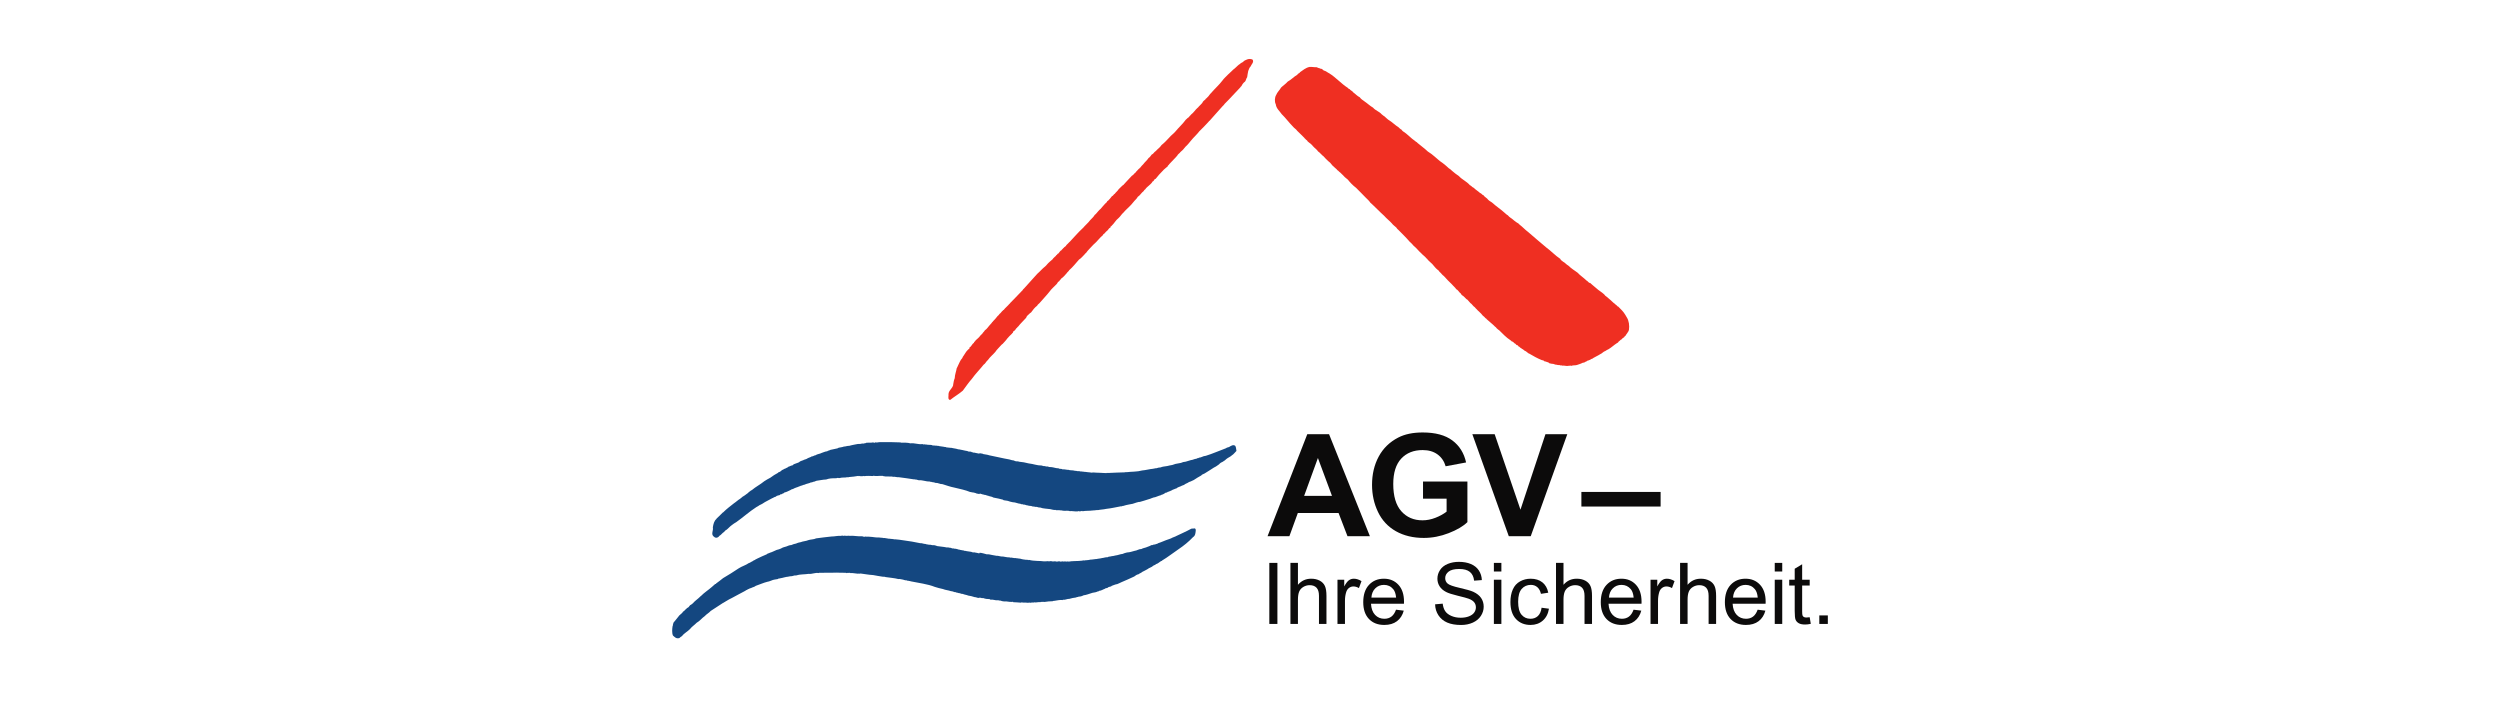 <svg width="212" height="60" viewBox="0 0 212 60" fill="none" xmlns="http://www.w3.org/2000/svg">
<path d="M76.376 37.516L76.388 37.538C76.682 37.538 76.963 37.527 77.2 37.595C77.55 37.55 77.831 37.697 78.203 37.662C78.259 37.651 78.27 37.662 78.327 37.697L78.373 37.674C78.44 37.707 78.586 37.685 78.677 37.718C78.823 37.73 78.993 37.707 79.093 37.775L79.342 37.785C79.342 37.798 79.353 37.798 79.353 37.809L79.42 37.785C79.477 37.831 79.578 37.785 79.645 37.831C79.769 37.865 79.928 37.854 80.04 37.887C80.04 37.899 80.052 37.899 80.052 37.91L80.085 37.887C80.108 37.922 80.176 37.899 80.221 37.91C80.209 37.922 80.221 37.933 80.232 37.933C80.254 37.933 80.367 37.944 80.424 37.956C80.48 37.978 80.581 37.956 80.615 37.978C80.604 37.978 80.648 37.989 80.648 37.966C80.705 38.001 80.818 37.989 80.852 38.012C80.998 38.034 81.168 38.067 81.258 38.102C81.393 38.102 81.505 38.158 81.641 38.169C81.765 38.214 81.9 38.214 82.035 38.249C82.023 38.26 82.035 38.27 82.047 38.27C82.08 38.226 82.091 38.282 82.126 38.294C82.227 38.294 82.35 38.282 82.418 38.349C82.486 38.338 82.508 38.383 82.553 38.395C82.553 38.383 82.565 38.383 82.565 38.372C82.734 38.395 82.881 38.452 83.061 38.474C83.072 38.462 83.061 38.429 83.072 38.417C83.185 38.485 83.275 38.429 83.388 38.507C83.557 38.541 83.737 38.553 83.884 38.609C84.469 38.721 84.988 38.857 85.586 38.959C85.654 38.992 85.755 38.992 85.822 39.026C86.003 39.015 86.071 39.15 86.262 39.117C86.286 39.15 86.374 39.105 86.397 39.15C86.691 39.173 86.972 39.229 87.232 39.297C87.659 39.341 87.908 39.477 88.348 39.477C88.37 39.522 88.449 39.477 88.472 39.522C88.618 39.5 88.708 39.59 88.855 39.556C88.855 39.601 88.911 39.568 88.945 39.579C88.934 39.59 88.945 39.59 88.957 39.601C88.991 39.59 89.136 39.624 89.169 39.612C89.373 39.635 89.532 39.713 89.769 39.713C89.836 39.793 90.028 39.725 90.107 39.804C90.252 39.771 90.49 39.86 90.591 39.837C90.704 39.894 90.94 39.871 91.087 39.905C91.087 39.916 91.098 39.916 91.098 39.928L91.166 39.905C91.155 39.916 91.166 39.916 91.177 39.928C91.257 39.905 91.369 39.984 91.504 39.95C91.584 39.984 91.662 39.984 91.763 39.984C91.763 39.996 91.763 39.996 91.775 40.008L91.809 39.984C91.888 40.008 91.956 40.018 92.056 40.018C92.203 40.029 92.327 40.064 92.496 40.064C92.485 40.074 92.496 40.086 92.506 40.086C92.53 40.041 92.598 40.12 92.643 40.064L92.71 40.074V40.064C93.015 40.097 93.454 40.086 93.815 40.12L93.859 40.097C93.859 40.108 93.871 40.108 93.871 40.12C93.905 40.053 93.938 40.153 93.984 40.097V40.108C94.525 40.086 94.863 40.064 95.415 40.053C95.438 40.018 95.494 40.041 95.539 40.041C95.989 39.984 96.418 40.018 96.858 39.894C97.174 39.871 97.488 39.771 97.816 39.748C97.827 39.713 97.917 39.758 97.93 39.713C98.121 39.736 98.199 39.624 98.391 39.646C98.413 39.612 98.493 39.635 98.504 39.601C98.706 39.544 98.954 39.544 99.158 39.477C99.339 39.455 99.519 39.409 99.676 39.341C99.834 39.319 99.992 39.285 100.149 39.252C100.262 39.195 100.397 39.161 100.544 39.15C100.691 39.094 100.849 39.071 100.995 39.015C101.176 39.004 101.288 38.902 101.468 38.902C101.503 38.823 101.638 38.88 101.67 38.812C101.897 38.801 102.01 38.665 102.247 38.654C102.833 38.474 103.374 38.226 103.96 38.012C104.026 37.956 104.129 37.933 104.22 37.91C104.354 37.831 104.58 37.662 104.749 37.809C104.828 37.922 104.816 38.091 104.851 38.238C104.704 38.372 104.636 38.507 104.467 38.609C104.343 38.733 104.152 38.801 104.026 38.902C103.96 38.936 103.925 39.004 103.859 39.049C103.802 39.06 103.757 39.105 103.724 39.139C103.588 39.195 103.464 39.263 103.374 39.376C103.228 39.477 103.104 39.579 102.945 39.646C102.686 39.826 102.405 39.984 102.144 40.153C102.055 40.21 101.931 40.22 101.862 40.322C101.638 40.435 101.446 40.571 101.231 40.705C101.086 40.762 100.984 40.84 100.826 40.875C100.792 40.919 100.724 40.931 100.678 40.965C100.578 40.999 100.488 41.055 100.397 41.123C100.331 41.134 100.274 41.179 100.217 41.19C100.082 41.281 99.878 41.292 99.767 41.415C99.642 41.439 99.552 41.506 99.428 41.539C99.371 41.596 99.259 41.608 99.203 41.663C99.18 41.663 99.158 41.653 99.146 41.663C99.146 41.698 99.09 41.686 99.079 41.708C99.079 41.698 99.068 41.698 99.068 41.686C99.011 41.72 98.966 41.743 98.943 41.787C98.943 41.754 98.898 41.777 98.877 41.765C98.741 41.833 98.662 41.934 98.493 41.957C98.459 42.002 98.368 42.013 98.29 42.037C98.177 42.07 98.087 42.126 97.963 42.159C97.749 42.182 97.591 42.295 97.388 42.34C97.151 42.43 96.892 42.486 96.644 42.566C96.565 42.542 96.453 42.61 96.351 42.622C96.159 42.701 95.957 42.757 95.742 42.78C95.585 42.813 95.393 42.847 95.246 42.904C95.178 42.892 95.145 42.937 95.1 42.949C95.1 42.937 95.088 42.927 95.088 42.927C94.66 43.005 94.254 43.106 93.815 43.151C93.579 43.209 93.296 43.209 93.071 43.265C93.071 43.253 93.059 43.242 93.059 43.242C92.959 43.276 92.823 43.265 92.721 43.287C92.698 43.23 92.698 43.321 92.665 43.287C92.383 43.332 92.056 43.298 91.797 43.355C91.775 43.276 91.696 43.365 91.617 43.355C91.538 43.4 91.47 43.298 91.392 43.365C91.143 43.389 90.951 43.321 90.704 43.343C90.704 43.332 90.704 43.332 90.693 43.321L90.659 43.343L90.648 43.321C90.455 43.287 90.186 43.355 90.028 43.276L90.016 43.287C89.869 43.265 89.7 43.253 89.543 43.265C89.543 43.253 89.532 43.242 89.532 43.242C89.385 43.265 89.204 43.209 89.058 43.174C88.777 43.129 88.449 43.139 88.213 43.038C88.042 43.062 87.954 42.949 87.773 42.982C87.705 42.927 87.57 42.982 87.514 42.927C87.423 42.892 87.287 42.904 87.198 42.881C87.198 42.87 87.187 42.858 87.187 42.858C87.096 42.881 86.984 42.813 86.882 42.792C86.769 42.825 86.748 42.723 86.634 42.768C86.623 42.723 86.556 42.768 86.545 42.723C86.308 42.712 86.127 42.589 85.879 42.589C85.721 42.566 85.597 42.52 85.462 42.474C85.36 42.464 85.338 42.442 85.236 42.442C85.236 42.43 85.236 42.418 85.225 42.418L85.192 42.442C85.158 42.408 85.067 42.43 85.056 42.374C84.785 42.295 84.526 42.25 84.245 42.194C84.177 42.148 84.075 42.115 84.008 42.103V42.115C83.974 42.058 83.838 42.103 83.805 42.037C83.669 42.046 83.613 41.946 83.478 41.968C83.478 41.957 83.466 41.946 83.466 41.946C83.422 41.968 83.354 41.901 83.275 41.922V41.901C83.196 41.911 83.14 41.833 83.061 41.866V41.901C82.982 41.89 82.914 41.855 82.825 41.855C82.734 41.799 82.611 41.787 82.497 41.754C82.475 41.743 82.441 41.765 82.407 41.765C82.407 41.698 82.306 41.743 82.294 41.72V41.731C81.866 41.551 81.393 41.461 80.931 41.348C80.57 41.281 80.254 41.156 79.916 41.055C79.804 41.055 79.736 41.032 79.645 41.011C79.645 40.999 79.645 40.987 79.634 40.975L79.578 40.999C79.499 40.919 79.308 40.987 79.229 40.908C79.139 40.898 79.093 40.898 79.004 40.875C79.004 40.863 78.993 40.863 78.993 40.852C78.969 40.898 78.902 40.829 78.846 40.852C78.846 40.84 78.846 40.829 78.834 40.829C78.53 40.852 78.249 40.694 77.899 40.728C77.865 40.694 77.775 40.705 77.73 40.672C77.639 40.684 77.55 40.627 77.494 40.649C77.121 40.582 76.636 40.526 76.231 40.469C76.062 40.491 75.892 40.401 75.689 40.435L75.679 40.413L75.046 40.401C75.046 40.39 75.035 40.39 75.035 40.379L75.001 40.401C74.978 40.356 74.889 40.401 74.866 40.356C74.505 40.334 74.359 40.401 74.054 40.345L74.01 40.379V40.367C73.818 40.356 73.502 40.345 73.277 40.379L73.266 40.356C73.175 40.401 73.051 40.367 72.938 40.379C72.949 40.367 72.938 40.367 72.927 40.356L72.871 40.379C72.871 40.367 72.871 40.367 72.86 40.356C72.848 40.401 72.815 40.367 72.781 40.356C72.555 40.401 72.261 40.435 72.071 40.447C72.026 40.458 71.958 40.435 71.946 40.48C71.846 40.447 71.733 40.491 71.62 40.503C71.632 40.491 71.62 40.491 71.609 40.48C71.597 40.503 71.575 40.503 71.553 40.48L71.541 40.503C71.361 40.469 71.214 40.571 71.078 40.536C71.078 40.526 71.068 40.514 71.068 40.514C71.057 40.514 71.045 40.514 71.045 40.526C71.045 40.536 70.921 40.536 70.887 40.559L70.83 40.548V40.559C70.594 40.548 70.279 40.571 70.064 40.66C69.749 40.672 69.512 40.74 69.219 40.773C69.196 40.84 69.083 40.762 69.072 40.852C68.936 40.819 68.903 40.931 68.768 40.908C68.61 40.999 68.384 41.011 68.228 41.1C68.114 41.111 68.069 41.156 67.979 41.179C67.956 41.179 67.933 41.179 67.912 41.19C67.877 41.213 67.832 41.235 67.776 41.246C67.618 41.326 67.415 41.359 67.258 41.461C67.19 41.483 67.1 41.495 67.043 41.551C66.874 41.619 66.717 41.731 66.514 41.765C66.469 41.866 66.345 41.822 66.311 41.901C66.232 41.911 66.153 41.911 66.13 41.979C66.018 42.025 65.86 42.013 65.792 42.115C65.691 42.137 65.578 42.194 65.522 42.239V42.227C65.307 42.351 65.083 42.464 64.868 42.577C64.71 42.689 64.552 42.78 64.372 42.858C64.304 42.927 64.215 42.949 64.135 43.005C63.538 43.389 63.008 43.874 62.433 44.279C62.309 44.347 62.174 44.437 62.062 44.527C61.882 44.651 61.768 44.809 61.599 44.933C61.52 44.955 61.464 45.046 61.396 45.113C61.25 45.191 61.159 45.362 61.002 45.44C60.956 45.519 60.877 45.575 60.776 45.598C60.63 45.62 60.574 45.529 60.483 45.463C60.292 45.248 60.506 45.011 60.449 44.719C60.495 44.437 60.551 44.177 60.764 43.997V43.974C60.945 43.806 61.103 43.66 61.262 43.49C61.262 43.467 61.318 43.467 61.328 43.445C61.622 43.151 61.926 42.927 62.241 42.678C62.433 42.555 62.58 42.397 62.782 42.283C62.828 42.217 62.917 42.194 62.962 42.126C62.985 42.092 63.042 42.126 63.042 42.07C63.143 42.037 63.222 41.946 63.313 41.89C63.392 41.833 63.459 41.799 63.504 41.72C63.606 41.686 63.651 41.585 63.752 41.563C64.079 41.281 64.474 41.089 64.812 40.807C64.97 40.705 65.139 40.604 65.319 40.514C65.534 40.356 65.747 40.21 65.995 40.086V40.053C66.119 40.041 66.243 39.939 66.333 39.849C66.434 39.849 66.48 39.736 66.57 39.748C66.66 39.68 66.796 39.657 66.874 39.568C66.998 39.556 67.065 39.465 67.201 39.465C67.359 39.273 67.675 39.308 67.844 39.128L67.855 39.139C67.866 39.071 67.99 39.128 67.99 39.049C68.114 39.083 68.136 38.97 68.249 38.97C68.352 38.947 68.43 38.902 68.52 38.845C68.61 38.801 68.7 38.767 68.802 38.733C68.824 38.733 68.813 38.71 68.813 38.7C68.971 38.721 69.016 38.609 69.151 38.609C69.298 38.497 69.524 38.497 69.681 38.406C69.839 38.361 69.963 38.282 70.142 38.27C70.21 38.203 70.346 38.203 70.424 38.147C70.571 38.113 70.706 38.091 70.853 38.057C70.909 38.023 71.033 38.057 71.057 37.989C71.214 37.933 71.417 37.933 71.575 37.865C71.632 37.865 71.687 37.865 71.743 37.842C71.789 37.842 71.902 37.798 72.003 37.809C72.149 37.775 72.285 37.73 72.442 37.707C72.499 37.697 72.646 37.674 72.736 37.651C72.792 37.662 72.916 37.629 73.018 37.64C73.04 37.595 73.13 37.64 73.153 37.606L73.22 37.618C73.277 37.606 73.355 37.572 73.435 37.572V37.55C73.626 37.527 73.851 37.561 74.033 37.516C74.112 37.527 74.178 37.583 74.246 37.504C74.336 37.561 74.505 37.482 74.652 37.493C75.25 37.482 75.791 37.493 76.376 37.516" fill="#144780"/>
<path d="M101.266 44.809C101.288 44.786 101.322 44.831 101.356 44.831L101.401 44.9C101.333 44.91 101.424 44.91 101.401 44.955C101.389 45.147 101.368 45.44 101.176 45.542C100.792 45.947 100.386 46.274 99.934 46.578C99.462 46.893 99.034 47.243 98.537 47.537C98.56 47.593 98.493 47.548 98.482 47.569C98.323 47.649 98.211 47.796 98.019 47.842C97.986 47.92 97.85 47.92 97.794 47.976C97.659 48.111 97.444 48.146 97.298 48.27C97.151 48.337 97.016 48.439 96.869 48.495C96.78 48.585 96.632 48.619 96.542 48.698C96.385 48.721 96.295 48.811 96.182 48.888C95.821 49.058 95.461 49.216 95.089 49.374C94.975 49.442 94.852 49.475 94.739 49.532C94.558 49.554 94.434 49.633 94.277 49.678C94.198 49.792 93.962 49.724 93.927 49.87L93.916 49.825C93.905 49.893 93.736 49.858 93.702 49.926C93.522 49.983 93.398 50.095 93.195 50.106C93.172 50.186 93.06 50.13 93.015 50.186C92.868 50.254 92.665 50.242 92.519 50.31C92.316 50.366 92.124 50.457 91.898 50.479C91.797 50.535 91.696 50.569 91.572 50.591C91.47 50.558 91.403 50.658 91.347 50.626C91.335 50.67 91.245 50.626 91.233 50.67C91.042 50.693 90.851 50.727 90.681 50.783C90.49 50.772 90.354 50.885 90.129 50.861L90.118 50.885C89.847 50.85 89.644 50.929 89.396 50.953C89.385 50.953 89.295 50.953 89.26 50.985C89.024 50.985 88.811 51.009 88.596 51.043C88.518 51.031 88.359 51.043 88.247 51.043L88.235 51.065C88.055 51.031 87.83 51.121 87.728 51.076C87.649 51.121 87.514 51.065 87.434 51.11H87.333C87.333 51.099 87.321 51.099 87.321 51.099C87.277 51.087 87.232 51.144 87.176 51.099C87.152 51.132 87.096 51.11 87.051 51.11L87.041 51.099H86.724C86.724 51.087 86.714 51.076 86.714 51.076L86.668 51.099C86.668 51.065 86.634 51.076 86.623 51.076C86.6 51.076 86.612 51.099 86.612 51.11C86.364 51.099 86.173 51.065 85.913 51.065V51.031C85.721 51.065 85.495 51.02 85.304 50.997C85.214 51.02 85.101 50.985 85 50.985V50.974C84.932 50.985 84.83 50.895 84.718 50.929C84.718 50.919 84.718 50.919 84.706 50.907C84.549 50.919 84.334 50.895 84.165 50.85C84.098 50.84 83.963 50.885 83.929 50.806C83.726 50.806 83.546 50.783 83.377 50.716C83.32 50.727 83.23 50.727 83.185 50.693C83.129 50.705 83.117 50.682 83.072 50.67L83.026 50.716C82.971 50.682 82.87 50.705 82.814 50.67C82.814 50.658 82.814 50.648 82.802 50.648L82.768 50.67C82.746 50.636 82.689 50.636 82.644 50.636C82.441 50.569 82.318 50.535 82.091 50.502C81.99 50.445 81.844 50.445 81.731 50.4C81.664 50.333 81.494 50.389 81.427 50.31C81.359 50.31 81.247 50.288 81.156 50.254C81.1 50.277 81.077 50.209 81.044 50.219C80.908 50.23 80.807 50.13 80.637 50.13C80.424 50.05 80.164 50.039 79.961 49.95C79.725 49.903 79.488 49.837 79.274 49.769C78.654 49.521 77.91 49.442 77.223 49.295C77.178 49.261 77.098 49.284 77.054 49.251C76.941 49.284 76.918 49.183 76.806 49.216C76.76 49.183 76.659 49.205 76.613 49.16C76.467 49.148 76.343 49.081 76.175 49.103C75.836 49.013 75.442 48.991 75.091 48.935C75.025 48.888 74.912 48.923 74.833 48.901C74.561 48.867 74.314 48.811 74.043 48.766C73.615 48.743 73.345 48.675 72.95 48.63C72.95 48.664 72.916 48.642 72.894 48.652C72.894 48.642 72.882 48.63 72.882 48.63L72.848 48.652C72.837 48.596 72.803 48.664 72.769 48.652C72.623 48.619 72.431 48.63 72.285 48.596H72.093C72.093 48.585 72.082 48.585 72.082 48.574C72.003 48.596 71.969 48.563 71.878 48.596C71.878 48.563 71.834 48.585 71.811 48.574C71.811 48.619 71.766 48.585 71.743 48.596L71.733 48.574L71.022 48.563C71.022 48.563 71.022 48.551 71.012 48.551C71 48.574 70.977 48.574 70.955 48.551L70.943 48.563L69.444 48.574L69.433 48.596C69.095 48.54 68.892 48.698 68.565 48.664C68.216 48.721 67.832 48.687 67.505 48.799C67.303 48.776 67.212 48.888 67.009 48.867C66.987 48.901 66.897 48.856 66.863 48.901C66.615 48.912 66.413 49.002 66.176 49.036C66.118 49.07 65.995 49.036 65.962 49.103C65.781 49.138 65.578 49.148 65.421 49.228C65.319 49.261 65.207 49.318 65.094 49.329C64.733 49.419 64.428 49.566 64.091 49.678C63.978 49.78 63.808 49.792 63.684 49.87C63.572 49.881 63.516 49.95 63.414 49.971C63.369 50.039 63.256 50.028 63.211 50.095C62.828 50.31 62.422 50.502 62.05 50.716C61.971 50.749 61.892 50.794 61.825 50.829C61.7 50.919 61.565 50.964 61.441 51.065C61.43 51.065 61.407 51.053 61.396 51.076C61.418 51.132 61.351 51.087 61.34 51.11C60.979 51.346 60.618 51.584 60.268 51.808C60.123 51.978 59.908 52.079 59.761 52.248C59.513 52.417 59.356 52.655 59.074 52.812C58.894 53.004 58.68 53.127 58.522 53.331C58.307 53.567 58.026 53.679 57.834 53.939C57.755 53.984 57.676 54.04 57.608 54.109C57.338 54.187 57.214 54.018 57.067 53.894C56.967 53.669 56.999 53.331 57.035 53.094C57.045 53.094 57.056 53.082 57.056 53.082C57.035 53.004 57.101 52.891 57.112 52.8C57.293 52.575 57.462 52.384 57.631 52.158C57.664 52.17 57.676 52.136 57.687 52.113C57.755 52.046 57.868 51.989 57.913 51.876C58.049 51.808 58.127 51.662 58.251 51.584V51.561C58.398 51.538 58.443 51.392 58.533 51.312C58.622 51.291 58.68 51.2 58.748 51.167C58.939 50.94 59.165 50.806 59.367 50.603C59.345 50.558 59.423 50.591 59.434 50.546C59.716 50.254 60.066 50.039 60.371 49.769C60.471 49.69 60.574 49.6 60.652 49.521C60.697 49.543 60.731 49.486 60.731 49.475C60.935 49.339 61.125 49.171 61.318 49.025C61.768 48.766 62.208 48.483 62.648 48.191C62.907 48.021 63.245 47.931 63.493 47.752C63.595 47.728 63.673 47.661 63.763 47.616C63.854 47.593 63.899 47.502 64 47.492C64.057 47.435 64.169 47.402 64.237 47.357C64.485 47.232 64.756 47.119 65.015 47.007C65.071 46.928 65.207 46.928 65.286 46.872C65.499 46.815 65.657 46.714 65.86 46.634C65.995 46.601 66.118 46.567 66.232 46.511C66.367 46.421 66.514 46.388 66.682 46.342C66.818 46.285 66.942 46.229 67.111 46.218C67.235 46.161 67.359 46.116 67.505 46.094C67.573 46.048 67.652 46.048 67.72 46.014C67.844 46.003 67.945 45.958 68.058 45.925C68.204 45.879 68.384 45.879 68.52 45.811C68.734 45.733 69.016 45.755 69.207 45.654C69.591 45.598 70.086 45.542 70.505 45.496C70.808 45.496 71.022 45.418 71.349 45.44C71.361 45.406 71.406 45.429 71.44 45.418C71.485 45.451 71.564 45.44 71.62 45.429V45.418C71.721 45.451 71.867 45.44 71.981 45.429C71.969 45.44 72.026 45.451 72.026 45.418L72.037 45.44C72.431 45.406 72.748 45.509 73.131 45.474C73.153 45.519 73.232 45.474 73.243 45.519C73.288 45.509 73.355 45.529 73.379 45.496C73.491 45.529 73.615 45.496 73.783 45.519C74.043 45.529 74.269 45.598 74.55 45.575C74.539 45.586 74.55 45.586 74.55 45.598L74.585 45.575C74.664 45.609 74.754 45.586 74.855 45.609C74.901 45.633 75.001 45.633 75.035 45.62C75.103 45.654 75.228 45.643 75.306 45.676L75.521 45.688C75.521 45.7 75.521 45.7 75.531 45.711L75.577 45.688C75.588 45.721 75.633 45.7 75.667 45.711C75.656 45.721 75.667 45.721 75.667 45.721C75.723 45.665 75.757 45.745 75.824 45.733C75.971 45.721 76.095 45.767 76.253 45.767C76.602 45.823 76.964 45.869 77.324 45.925C77.55 45.982 77.797 46.003 78.022 46.06C78.214 46.048 78.305 46.129 78.485 46.129C78.553 46.173 78.688 46.161 78.778 46.196C78.902 46.161 79.049 46.264 79.206 46.229C79.285 46.239 79.387 46.274 79.477 46.309C79.736 46.353 80.018 46.364 80.266 46.421C80.288 46.432 80.356 46.432 80.344 46.421C80.457 46.41 80.513 46.466 80.637 46.456C80.66 46.5 80.739 46.466 80.751 46.511C80.875 46.476 80.919 46.556 81.044 46.534C81.112 46.556 81.19 46.578 81.269 46.59C81.291 46.634 81.371 46.59 81.404 46.624C81.404 46.634 81.404 46.634 81.415 46.634C81.483 46.624 81.584 46.679 81.686 46.669C81.776 46.737 81.855 46.692 81.967 46.737C82.103 46.748 82.205 46.782 82.35 46.793C82.43 46.827 82.508 46.861 82.621 46.838C82.7 46.872 82.814 46.861 82.892 46.893C82.937 46.893 83.016 46.951 83.072 46.906V46.872C83.298 46.884 83.478 46.961 83.681 47.007C83.817 46.984 83.996 47.039 84.132 47.064C84.267 47.085 84.38 47.108 84.504 47.131C84.684 47.119 84.774 47.188 84.944 47.188C84.965 47.243 84.988 47.176 85.022 47.188C85.224 47.21 85.395 47.278 85.631 47.266C85.631 47.278 85.642 47.289 85.642 47.289C85.788 47.255 85.947 47.346 86.127 47.322C86.206 47.357 86.318 47.334 86.397 47.367C86.556 47.357 86.623 47.435 86.793 47.435C86.814 47.47 86.871 47.447 86.916 47.447C86.905 47.457 86.916 47.47 86.928 47.47C86.95 47.424 87.051 47.525 87.075 47.447C87.096 47.515 87.165 47.447 87.198 47.48C87.209 47.537 87.243 47.47 87.277 47.48C87.671 47.593 88.178 47.548 88.551 47.604C88.708 47.582 88.708 47.616 88.878 47.582C88.945 47.649 89.092 47.537 89.204 47.604H89.351C89.362 47.661 89.362 47.569 89.407 47.604C89.509 47.582 89.587 47.637 89.656 47.627C89.712 47.582 89.802 47.616 89.881 47.604V47.616C89.959 47.661 90.096 47.56 90.207 47.627C90.298 47.569 90.433 47.649 90.501 47.616C90.523 47.604 90.592 47.593 90.602 47.627C90.951 47.56 91.357 47.593 91.729 47.548C91.809 47.525 91.898 47.515 92 47.525L92.034 47.502V47.515C92.192 47.502 92.372 47.492 92.53 47.447V47.457C92.665 47.447 92.823 47.424 92.97 47.402V47.413C93.105 47.367 93.308 47.367 93.455 47.322C93.611 47.311 93.736 47.243 93.916 47.255C94.018 47.176 94.175 47.21 94.311 47.153C94.412 47.164 94.48 47.119 94.57 47.108C94.807 47.085 94.998 46.984 95.19 46.974C95.314 46.917 95.426 46.884 95.573 46.849C95.81 46.838 96.002 46.77 96.204 46.714C96.429 46.692 96.553 46.556 96.791 46.556C96.937 46.466 97.14 46.456 97.298 46.376C97.41 46.331 97.535 46.297 97.624 46.229C97.76 46.252 97.805 46.151 97.94 46.173C97.996 46.138 98.052 46.138 98.109 46.116C98.121 46.151 98.166 46.072 98.188 46.072C98.515 45.97 98.797 45.823 99.124 45.721C99.18 45.7 99.237 45.676 99.305 45.654C99.44 45.564 99.632 45.529 99.778 45.44C100.172 45.248 100.6 45.068 100.984 44.854C101.052 44.797 101.187 44.843 101.266 44.809" fill="#144780"/>
<path d="M106.223 5.059C106.357 5.273 106.12 5.454 106.052 5.634C105.941 5.736 105.907 5.882 105.85 6.018C105.804 6.187 105.792 6.378 105.76 6.547C105.67 6.649 105.67 6.806 105.579 6.919C105.443 7.01 105.343 7.156 105.275 7.302C105.229 7.325 105.207 7.369 105.174 7.415C104.722 7.877 104.305 8.362 103.854 8.801C103.81 8.869 103.742 8.948 103.685 8.994C103.29 9.41 102.952 9.839 102.57 10.245C102.524 10.256 102.513 10.301 102.479 10.335C102.231 10.616 101.961 10.876 101.701 11.135C101.544 11.349 101.352 11.518 101.16 11.733C101.115 11.789 101.081 11.834 101.025 11.89C100.856 12.093 100.721 12.273 100.518 12.454C100.405 12.612 100.26 12.769 100.101 12.894C100.022 13.018 99.887 13.063 99.831 13.197C99.628 13.445 99.369 13.671 99.154 13.919C99.132 13.998 99.019 14.021 99.019 14.111C98.895 14.224 98.759 14.313 98.635 14.437C98.658 14.482 98.614 14.46 98.602 14.482C98.388 14.697 98.174 14.933 97.994 15.17C97.847 15.181 97.88 15.362 97.746 15.384C97.587 15.678 97.283 15.79 97.103 16.072C97.035 16.084 97.024 16.162 96.979 16.207C96.776 16.354 96.697 16.557 96.483 16.691C96.392 16.872 96.235 16.973 96.11 17.142C95.896 17.424 95.626 17.65 95.378 17.898V17.92C95.333 17.932 95.31 17.988 95.276 18.021C95.108 18.157 95.017 18.349 94.849 18.495C94.611 18.675 94.487 18.946 94.273 19.138C94.25 19.206 94.126 19.194 94.171 19.296C94.059 19.329 94.002 19.431 93.935 19.521C93.823 19.6 93.731 19.713 93.653 19.803C93.597 19.837 93.541 19.871 93.529 19.938C93.225 20.186 93.033 20.491 92.729 20.739C92.515 20.975 92.267 21.2 92.075 21.472C92.019 21.482 92.008 21.539 91.973 21.573C91.816 21.719 91.692 21.899 91.501 22.012C91.23 22.317 90.971 22.654 90.666 22.914C90.643 22.992 90.498 23.084 90.452 23.173C90.305 23.332 90.181 23.5 89.99 23.624C89.957 23.704 89.866 23.749 89.832 23.828L89.787 23.884V23.861C89.674 23.929 89.698 23.985 89.607 24.087C89.404 24.301 89.167 24.493 88.999 24.729C88.739 25.068 88.446 25.349 88.175 25.676C88.108 25.766 88.006 25.8 87.95 25.924C87.724 26.093 87.6 26.274 87.432 26.499C87.329 26.544 87.25 26.668 87.149 26.735C87.115 26.803 87.026 26.848 87.026 26.939C86.8 27.198 86.541 27.423 86.338 27.694C86.281 27.717 86.259 27.795 86.203 27.828C86.123 27.885 86.112 27.987 86.034 28.032C85.966 28.077 85.898 28.099 85.898 28.213C85.854 28.224 85.83 28.28 85.796 28.314C85.684 28.426 85.526 28.561 85.414 28.708C85.312 28.866 85.131 29.035 85.007 29.181C84.94 29.181 84.951 29.249 84.907 29.26C84.748 29.452 84.523 29.644 84.399 29.847C84.207 30.072 83.959 30.263 83.779 30.523C83.632 30.635 83.564 30.839 83.407 30.929C83.08 31.345 82.719 31.696 82.426 32.112C82.145 32.428 81.908 32.777 81.648 33.127C81.31 33.419 80.939 33.623 80.588 33.905C80.51 33.939 80.499 33.87 80.454 33.848C80.386 33.735 80.454 33.487 80.431 33.431C80.443 33.093 80.781 32.946 80.837 32.62C80.792 32.574 80.882 32.506 80.859 32.428C80.882 32.303 80.915 32.169 80.961 32.068C80.972 31.751 81.085 31.514 81.13 31.221C81.175 31.165 81.197 31.086 81.231 31.019C81.344 30.805 81.423 30.545 81.603 30.365C81.626 30.297 81.659 30.218 81.716 30.162C81.841 29.993 81.908 29.823 82.066 29.677C82.1 29.599 82.246 29.61 82.211 29.463C82.392 29.384 82.415 29.17 82.585 29.08C82.585 28.979 82.709 28.956 82.73 28.866C82.865 28.73 83.036 28.618 83.137 28.449C83.216 28.415 83.237 28.325 83.305 28.291C83.361 28.178 83.463 28.122 83.508 28.02C83.712 27.885 83.824 27.671 83.981 27.513C84.049 27.457 84.106 27.367 84.163 27.287C84.196 27.299 84.207 27.266 84.207 27.243C84.354 27.096 84.478 26.961 84.603 26.792C84.669 26.758 84.714 26.679 84.771 26.611C84.884 26.544 84.94 26.397 85.052 26.33C85.041 26.285 85.075 26.307 85.099 26.295C85.255 26.093 85.47 25.935 85.616 25.744C85.684 25.766 85.627 25.676 85.684 25.676C85.999 25.338 86.326 25.033 86.642 24.684C86.721 24.639 86.744 24.525 86.833 24.47C87.195 24.052 87.611 23.624 87.961 23.218C88.187 23.027 88.4 22.767 88.637 22.588C88.693 22.531 88.75 22.486 88.795 22.418C88.93 22.249 89.099 22.137 89.269 21.978C89.291 21.899 89.404 21.844 89.46 21.765C89.505 21.741 89.55 21.696 89.573 21.64C89.651 21.63 89.651 21.505 89.754 21.494C89.832 21.404 89.888 21.291 89.99 21.223C90.035 21.235 90.035 21.2 90.046 21.178C90.023 21.122 90.103 21.155 90.103 21.122C90.136 21.088 90.159 21.032 90.193 21.02V21.032C90.237 20.93 90.396 20.908 90.43 20.784C90.925 20.322 91.354 19.759 91.872 19.296C91.996 19.138 92.176 18.991 92.312 18.834C92.459 18.619 92.718 18.439 92.842 18.214C92.899 18.191 92.932 18.134 92.976 18.09C93.101 17.954 93.179 17.83 93.338 17.706C93.439 17.593 93.529 17.469 93.642 17.357C93.71 17.244 93.868 17.187 93.902 17.053C93.923 17.053 93.946 16.997 93.946 17.041C94.082 16.906 94.182 16.782 94.295 16.635C94.409 16.613 94.431 16.466 94.533 16.433C94.634 16.286 94.769 16.207 94.86 16.049C95.017 15.914 95.141 15.745 95.31 15.643C95.31 15.576 95.389 15.587 95.4 15.53C95.581 15.317 95.806 15.114 95.987 14.9C96.133 14.843 96.167 14.697 96.303 14.63C96.28 14.573 96.359 14.607 96.348 14.55C96.46 14.46 96.517 14.348 96.651 14.257C96.641 14.235 96.663 14.235 96.686 14.224C96.765 14.122 96.855 14.009 96.945 13.93C97.091 13.728 97.271 13.604 97.396 13.401C97.52 13.333 97.576 13.209 97.666 13.107C97.824 13.051 97.858 12.894 98.005 12.815C98.162 12.635 98.365 12.51 98.501 12.297C98.749 12.104 98.929 11.902 99.154 11.665C99.312 11.472 99.493 11.361 99.65 11.18C99.944 10.82 100.293 10.515 100.563 10.142C100.653 10.086 100.687 9.997 100.789 9.963C100.777 9.917 100.867 9.929 100.844 9.862C100.879 9.873 100.89 9.862 100.901 9.839V9.816C100.946 9.804 100.968 9.749 101.003 9.715C101.228 9.546 101.352 9.321 101.555 9.139C101.6 9.139 101.611 9.072 101.645 9.049C101.735 8.948 101.859 8.836 101.95 8.734C102.006 8.587 102.107 8.519 102.22 8.43L102.254 8.362L102.265 8.373C102.411 8.249 102.547 8.091 102.649 7.933C102.705 7.922 102.705 7.866 102.75 7.832C103.054 7.482 103.381 7.2 103.663 6.829C103.797 6.637 103.978 6.491 104.147 6.31C104.293 6.187 104.429 6.039 104.576 5.905C104.768 5.769 104.913 5.589 105.106 5.443C105.117 5.443 105.14 5.454 105.151 5.431C105.196 5.329 105.343 5.318 105.422 5.24C105.5 5.138 105.613 5.104 105.714 5.059C105.85 4.98 106.098 4.98 106.223 5.059" fill="#EF2F22"/>
<path d="M111.677 5.702C111.757 5.78 111.913 5.769 112.004 5.836C112.152 5.814 112.173 5.972 112.309 5.995C112.477 6.04 112.568 6.152 112.725 6.22C113.288 6.57 113.751 7.11 114.292 7.449C114.348 7.483 114.36 7.561 114.439 7.55C114.529 7.686 114.675 7.697 114.754 7.832C114.946 7.968 115.093 8.147 115.307 8.249C115.409 8.407 115.578 8.497 115.725 8.61C115.961 8.767 116.174 8.982 116.434 9.128C116.637 9.376 116.953 9.445 117.166 9.692C117.245 9.737 117.291 9.816 117.38 9.849C117.539 9.974 117.663 10.131 117.832 10.222C118.103 10.391 118.306 10.616 118.587 10.785C118.666 10.853 118.744 10.954 118.857 11C118.88 11.067 118.936 11.09 118.97 11.135C119.364 11.372 119.635 11.721 120.018 11.97C120.053 12.037 120.165 12.037 120.198 12.116C120.491 12.364 120.808 12.589 121.079 12.848C121.281 12.973 121.461 13.107 121.642 13.265C121.868 13.445 122.059 13.649 122.297 13.795C122.499 13.942 122.69 14.111 122.86 14.268C122.937 14.313 123.062 14.404 123.141 14.493C123.31 14.652 123.525 14.799 123.716 14.933C123.988 15.238 124.381 15.384 124.64 15.7C124.718 15.711 124.742 15.802 124.82 15.812C124.832 15.88 124.922 15.88 124.967 15.925C125.136 16.094 125.328 16.196 125.508 16.365C125.632 16.387 125.689 16.545 125.801 16.557C125.891 16.714 126.095 16.782 126.196 16.939C126.298 17.052 126.455 17.109 126.568 17.21C126.871 17.492 127.222 17.717 127.526 17.988C127.65 18.078 127.729 18.191 127.864 18.258C127.999 18.439 128.236 18.54 128.405 18.709C128.473 18.765 128.541 18.811 128.619 18.867C128.665 18.901 128.732 18.923 128.778 18.958C128.778 19.014 128.845 19.002 128.856 19.047C129.115 19.239 129.317 19.476 129.579 19.668C130.084 20.096 130.592 20.547 131.11 20.974C131.505 21.257 131.889 21.674 132.317 21.956C132.34 22.08 132.462 22.091 132.53 22.181C132.722 22.271 132.813 22.429 133.004 22.531C133.229 22.756 133.5 22.925 133.771 23.117C133.998 23.366 134.29 23.545 134.526 23.782C134.627 23.828 134.684 23.929 134.773 23.985C134.786 24.019 134.808 23.985 134.819 23.974C134.989 24.132 135.18 24.277 135.361 24.436C135.574 24.639 135.822 24.763 136.037 24.966C136.081 25.045 136.161 25.113 136.251 25.169C136.443 25.338 136.656 25.506 136.848 25.698C136.928 25.732 136.984 25.833 137.063 25.868C137.096 25.924 137.152 25.935 137.187 25.992H137.22C137.446 26.216 137.671 26.431 137.828 26.702C137.873 26.758 137.907 26.859 137.954 26.916C138.134 27.198 138.19 27.615 138.134 27.975C138.111 28.032 138.099 28.111 138.054 28.144C137.998 28.269 137.885 28.37 137.828 28.494C137.751 28.494 137.772 28.562 137.727 28.595C137.648 28.652 137.558 28.697 137.514 28.776C137.4 28.809 137.344 28.934 137.255 28.967C137.231 29.047 137.174 29.069 137.108 29.103C136.86 29.261 136.656 29.463 136.408 29.61C136.308 29.666 136.205 29.7 136.127 29.768C135.958 29.813 135.867 29.971 135.71 30.027C135.508 30.162 135.282 30.253 135.078 30.376H135.09V30.41H135.078C135.078 30.398 135.067 30.398 135.067 30.387C135.011 30.444 134.909 30.433 134.864 30.5C134.797 30.534 134.728 30.546 134.662 30.579C134.561 30.567 134.561 30.68 134.459 30.669C134.401 30.737 134.279 30.759 134.189 30.771C134.052 30.861 133.883 30.883 133.726 30.951C133.591 30.996 133.4 30.962 133.263 31.018V31.031C133.207 30.996 133.095 30.996 133.049 31.031L132.992 31.007L132.982 31.031C132.789 31.053 132.678 30.985 132.497 31.007C132.44 30.962 132.317 31.018 132.271 30.962L132.057 30.951C132.057 30.939 132.046 30.929 132.046 30.929C131.955 30.951 131.821 30.894 131.73 30.861C131.583 30.861 131.482 30.827 131.358 30.793C131.336 30.715 131.256 30.737 131.2 30.703C131.122 30.692 131.065 30.635 130.975 30.647C130.919 30.567 130.828 30.546 130.738 30.534C130.367 30.387 130.016 30.184 129.689 29.993C129.633 29.982 129.579 29.948 129.544 29.902C129.464 29.88 129.432 29.779 129.342 29.768C129.228 29.723 129.183 29.621 129.07 29.587C129.025 29.531 128.924 29.508 128.878 29.441C128.845 29.441 128.845 29.373 128.788 29.395C128.754 29.362 128.732 29.294 128.676 29.272C128.585 29.283 128.562 29.192 128.506 29.148C128.382 29.125 128.349 28.956 128.19 28.956C128.18 28.899 128.124 28.899 128.089 28.854C127.718 28.618 127.435 28.302 127.12 27.998C127.042 27.964 126.985 27.885 126.918 27.84C126.883 27.784 126.839 27.727 126.771 27.693C126.546 27.456 126.275 27.266 126.038 27.04C126.06 26.984 125.994 27.006 125.982 26.995C125.914 26.916 125.835 26.825 125.734 26.758C125.576 26.533 125.351 26.386 125.192 26.194C125.136 26.161 125.115 26.093 125.057 26.048C124.91 25.969 124.82 25.766 124.685 25.698C124.607 25.597 124.505 25.496 124.415 25.394C124.359 25.416 124.393 25.35 124.346 25.36C124.235 25.259 124.121 25.101 123.976 25.033C123.93 25 123.908 24.943 123.874 24.887C123.75 24.808 123.693 24.673 123.57 24.571C123.468 24.549 123.434 24.413 123.355 24.358C123.275 24.267 123.176 24.188 123.118 24.109C122.882 23.884 122.657 23.658 122.442 23.41C122.285 23.309 122.216 23.163 122.071 23.05C122.026 22.971 121.98 22.914 121.901 22.869C121.721 22.734 121.608 22.553 121.451 22.384C121.316 22.271 121.203 22.148 121.067 22.024C121.055 21.967 120.999 21.933 120.965 21.911C120.852 21.753 120.65 21.629 120.525 21.482C120.289 21.279 120.132 21.043 119.884 20.851C119.782 20.727 119.658 20.593 119.534 20.491C119.229 20.13 118.903 19.826 118.575 19.488C118.508 19.442 118.452 19.375 118.407 19.296C118.283 19.172 118.136 19.093 118.023 18.935C117.82 18.709 117.573 18.529 117.38 18.303C116.987 17.954 116.602 17.537 116.197 17.177C116.096 17.008 115.938 16.895 115.803 16.748C115.532 16.477 115.262 16.185 114.991 15.925C114.721 15.722 114.484 15.474 114.282 15.215C114.214 15.193 114.191 15.125 114.135 15.102C114.135 15.08 114.111 15.091 114.1 15.091C114.111 15.057 114.079 15.046 114.055 15.035C113.932 14.888 113.774 14.764 113.65 14.629C113.548 14.573 113.492 14.461 113.402 14.427C113.368 14.348 113.256 14.291 113.2 14.224C113.041 14.1 112.907 13.953 112.793 13.795C112.624 13.671 112.5 13.525 112.353 13.389C112.353 13.299 112.252 13.367 112.263 13.276C112.084 13.164 111.948 12.95 111.768 12.837C111.689 12.713 111.588 12.634 111.474 12.533C111.43 12.465 111.34 12.42 111.294 12.341C111.249 12.262 111.149 12.228 111.114 12.161C111.025 12.127 110.967 12.037 110.889 11.991C110.854 11.879 110.719 11.857 110.686 11.766C110.629 11.788 110.653 11.71 110.618 11.699C110.403 11.496 110.223 11.293 109.998 11.09C109.919 10.954 109.75 10.876 109.648 10.741C109.311 10.403 109.028 10.008 108.69 9.681C108.51 9.41 108.228 9.208 108.184 8.836C108.07 8.632 108.092 8.249 108.217 8.058C108.306 7.821 108.51 7.651 108.634 7.426C108.803 7.257 109.04 7.11 109.198 6.919C109.502 6.761 109.716 6.502 110.021 6.333C110.054 6.22 110.201 6.231 110.246 6.119C110.482 5.961 110.719 5.747 111.034 5.679C111.272 5.656 111.441 5.713 111.677 5.702" fill="#EF2F22"/>
<path d="M112.951 42.047L111.759 38.838L110.592 42.047H112.951ZM116.166 45.468H114.266L113.511 43.504H110.055L109.341 45.468H107.489L110.857 36.821H112.704L116.166 45.468Z" fill="#0C0B0B"/>
<path d="M120.672 42.289V40.832H124.436V44.277C124.07 44.631 123.54 44.943 122.846 45.211C122.152 45.481 121.45 45.616 120.737 45.616C119.833 45.616 119.045 45.426 118.372 45.047C117.7 44.667 117.195 44.124 116.856 43.418C116.518 42.713 116.349 41.945 116.349 41.116C116.349 40.214 116.537 39.415 116.916 38.714C117.293 38.014 117.846 37.478 118.573 37.104C119.128 36.817 119.817 36.673 120.643 36.673C121.716 36.673 122.555 36.898 123.159 37.349C123.762 37.799 124.151 38.421 124.324 39.216L122.59 39.54C122.468 39.116 122.238 38.78 121.903 38.534C121.567 38.289 121.147 38.166 120.643 38.166C119.88 38.166 119.274 38.408 118.823 38.891C118.374 39.375 118.148 40.093 118.148 41.044C118.148 42.07 118.376 42.84 118.832 43.353C119.288 43.866 119.886 44.123 120.626 44.123C120.991 44.123 121.358 44.052 121.725 43.908C122.093 43.764 122.409 43.591 122.672 43.386V42.289H120.672" fill="#0C0B0B"/>
<path d="M127.945 45.468L124.855 36.821H126.748L128.936 43.221L131.054 36.821H132.906L129.808 45.468H127.945" fill="#0C0B0B"/>
<path d="M134.102 41.716H140.82V42.955H134.102V41.716" fill="#0C0B0B"/>
<path d="M107.639 47.733H108.324V52.91H107.639V47.733Z" fill="#0C0B0B"/>
<path d="M109.429 52.91V47.733H110.065V49.59C110.362 49.246 110.736 49.074 111.188 49.074C111.466 49.074 111.707 49.13 111.912 49.239C112.118 49.349 112.264 49.5 112.352 49.693C112.44 49.885 112.484 50.166 112.484 50.533V52.91H111.849V50.533C111.849 50.215 111.78 49.984 111.642 49.839C111.505 49.695 111.31 49.622 111.058 49.622C110.869 49.622 110.692 49.671 110.526 49.769C110.361 49.867 110.242 49.999 110.171 50.166C110.1 50.333 110.065 50.564 110.065 50.858V52.91H109.429" fill="#0C0B0B"/>
<path d="M113.418 52.91V49.16H113.991V49.728C114.136 49.462 114.271 49.287 114.394 49.201C114.518 49.117 114.654 49.074 114.803 49.074C115.017 49.074 115.234 49.143 115.455 49.279L115.237 49.869C115.082 49.778 114.926 49.731 114.771 49.731C114.632 49.731 114.507 49.773 114.396 49.857C114.285 49.941 114.207 50.056 114.16 50.204C114.088 50.431 114.053 50.678 114.053 50.947V52.91H113.418Z" fill="#0C0B0B"/>
<path d="M116.295 50.674H118.389C118.36 50.359 118.281 50.122 118.149 49.964C117.946 49.72 117.685 49.598 117.362 49.598C117.07 49.598 116.824 49.695 116.625 49.891C116.426 50.086 116.316 50.347 116.295 50.674V50.674ZM118.382 51.702L119.039 51.783C118.935 52.167 118.744 52.465 118.464 52.677C118.183 52.889 117.825 52.995 117.39 52.995C116.841 52.995 116.407 52.826 116.085 52.488C115.764 52.15 115.603 51.677 115.603 51.066C115.603 50.436 115.765 49.946 116.09 49.598C116.415 49.249 116.836 49.074 117.355 49.074C117.856 49.074 118.266 49.245 118.584 49.587C118.902 49.928 119.06 50.409 119.06 51.027C119.06 51.066 119.059 51.122 119.056 51.197H116.26C116.283 51.609 116.4 51.925 116.609 52.144C116.819 52.363 117.08 52.472 117.393 52.472C117.626 52.472 117.825 52.411 117.99 52.288C118.155 52.166 118.285 51.971 118.382 51.702Z" fill="#0C0B0B"/>
<path d="M121.696 51.246L122.341 51.19C122.372 51.449 122.443 51.662 122.555 51.828C122.667 51.994 122.841 52.128 123.076 52.23C123.311 52.333 123.576 52.384 123.87 52.384C124.132 52.384 124.362 52.345 124.563 52.267C124.763 52.189 124.912 52.083 125.009 51.948C125.107 51.812 125.156 51.665 125.156 51.505C125.156 51.343 125.109 51.2 125.015 51.079C124.921 50.958 124.765 50.856 124.549 50.773C124.409 50.719 124.102 50.635 123.627 50.521C123.152 50.407 122.818 50.299 122.627 50.198C122.38 50.069 122.196 49.908 122.075 49.715C121.953 49.524 121.892 49.309 121.892 49.071C121.892 48.81 121.967 48.566 122.115 48.338C122.263 48.111 122.48 47.939 122.765 47.821C123.05 47.703 123.367 47.645 123.715 47.645C124.1 47.645 124.438 47.706 124.73 47.829C125.024 47.954 125.25 48.135 125.407 48.375C125.565 48.615 125.649 48.888 125.661 49.191L125.005 49.241C124.969 48.914 124.849 48.666 124.646 48.499C124.442 48.331 124.141 48.249 123.743 48.249C123.329 48.249 123.027 48.324 122.838 48.476C122.648 48.628 122.553 48.811 122.553 49.025C122.553 49.211 122.62 49.365 122.755 49.484C122.887 49.605 123.231 49.727 123.788 49.854C124.344 49.979 124.727 50.09 124.933 50.183C125.235 50.323 125.457 50.498 125.601 50.712C125.744 50.925 125.817 51.17 125.817 51.448C125.817 51.724 125.737 51.983 125.58 52.227C125.422 52.471 125.196 52.66 124.901 52.795C124.604 52.93 124.273 52.998 123.902 52.998C123.434 52.998 123.041 52.93 122.725 52.794C122.408 52.657 122.159 52.452 121.979 52.177C121.8 51.903 121.704 51.593 121.696 51.246" fill="#0C0B0B"/>
<path d="M126.681 48.464H127.317V47.733H126.681V48.464ZM126.681 52.91H127.317V49.16H126.681V52.91Z" fill="#0C0B0B"/>
<path d="M130.727 51.536L131.351 51.618C131.283 52.049 131.108 52.385 130.827 52.629C130.546 52.873 130.2 52.995 129.791 52.995C129.278 52.995 128.865 52.827 128.553 52.491C128.24 52.156 128.084 51.675 128.084 51.049C128.084 50.644 128.152 50.289 128.286 49.986C128.42 49.682 128.624 49.454 128.899 49.303C129.173 49.151 129.472 49.075 129.794 49.075C130.201 49.075 130.534 49.178 130.794 49.383C131.052 49.59 131.219 49.882 131.292 50.262L130.673 50.357C130.615 50.105 130.51 49.915 130.361 49.788C130.211 49.661 130.031 49.597 129.819 49.597C129.499 49.597 129.239 49.712 129.039 49.942C128.838 50.171 128.739 50.534 128.739 51.031C128.739 51.535 128.835 51.901 129.028 52.13C129.221 52.358 129.473 52.472 129.783 52.472C130.033 52.472 130.241 52.396 130.409 52.243C130.575 52.09 130.682 51.855 130.727 51.536" fill="#0C0B0B"/>
<path d="M131.949 52.91V47.733H132.584V49.59C132.881 49.246 133.255 49.074 133.707 49.074C133.985 49.074 134.227 49.13 134.431 49.239C134.637 49.349 134.783 49.5 134.871 49.693C134.959 49.885 135.003 50.166 135.003 50.533V52.91H134.368V50.533C134.368 50.215 134.299 49.984 134.161 49.839C134.024 49.695 133.829 49.622 133.577 49.622C133.388 49.622 133.211 49.671 133.045 49.769C132.88 49.867 132.761 49.999 132.69 50.166C132.62 50.333 132.584 50.564 132.584 50.858V52.91H131.949" fill="#0C0B0B"/>
<path d="M136.439 50.674H138.533C138.504 50.359 138.425 50.122 138.293 49.964C138.09 49.72 137.827 49.598 137.505 49.598C137.213 49.598 136.967 49.695 136.769 49.891C136.569 50.086 136.46 50.347 136.439 50.674V50.674ZM138.526 51.702L139.183 51.783C139.079 52.167 138.887 52.465 138.607 52.677C138.327 52.889 137.969 52.995 137.533 52.995C136.984 52.995 136.549 52.826 136.228 52.488C135.907 52.15 135.746 51.677 135.746 51.066C135.746 50.436 135.909 49.946 136.233 49.598C136.559 49.249 136.98 49.074 137.498 49.074C137.999 49.074 138.409 49.245 138.727 49.587C139.044 49.928 139.204 50.409 139.204 51.027C139.204 51.066 139.202 51.122 139.2 51.197H136.403C136.426 51.609 136.543 51.925 136.753 52.144C136.963 52.363 137.224 52.472 137.537 52.472C137.77 52.472 137.969 52.411 138.134 52.288C138.299 52.166 138.429 51.971 138.526 51.702" fill="#0C0B0B"/>
<path d="M139.965 52.91V49.16H140.537V49.728C140.683 49.462 140.818 49.287 140.941 49.201C141.065 49.117 141.201 49.074 141.349 49.074C141.563 49.074 141.781 49.143 142.002 49.279L141.784 49.869C141.628 49.778 141.472 49.731 141.317 49.731C141.178 49.731 141.054 49.773 140.943 49.857C140.832 49.941 140.753 50.056 140.706 50.204C140.636 50.431 140.6 50.678 140.6 50.947V52.91H139.965Z" fill="#0C0B0B"/>
<path d="M142.471 52.91V47.733H143.107V49.59C143.404 49.246 143.778 49.074 144.23 49.074C144.508 49.074 144.749 49.13 144.954 49.239C145.159 49.349 145.306 49.5 145.394 49.693C145.482 49.885 145.526 50.166 145.526 50.533V52.91H144.89V50.533C144.89 50.215 144.822 49.984 144.684 49.839C144.547 49.695 144.352 49.622 144.1 49.622C143.911 49.622 143.734 49.671 143.568 49.769C143.402 49.867 143.283 49.999 143.213 50.166C143.142 50.333 143.107 50.564 143.107 50.858V52.91H142.471" fill="#0C0B0B"/>
<path d="M146.961 50.674H149.056C149.027 50.359 148.947 50.122 148.815 49.964C148.613 49.72 148.351 49.598 148.028 49.598C147.736 49.598 147.49 49.695 147.292 49.891C147.093 50.086 146.983 50.347 146.961 50.674V50.674ZM149.049 51.702L149.705 51.783C149.601 52.167 149.41 52.465 149.13 52.677C148.85 52.889 148.492 52.995 148.056 52.995C147.508 52.995 147.073 52.826 146.751 52.488C146.43 52.15 146.27 51.677 146.27 51.066C146.27 50.436 146.432 49.946 146.756 49.598C147.082 49.249 147.502 49.074 148.021 49.074C148.523 49.074 148.932 49.245 149.25 49.587C149.568 49.928 149.727 50.409 149.727 51.027C149.727 51.066 149.725 51.122 149.723 51.197H146.926C146.949 51.609 147.066 51.925 147.276 52.144C147.485 52.363 147.747 52.472 148.059 52.472C148.293 52.472 148.492 52.411 148.657 52.288C148.822 52.166 148.951 51.971 149.049 51.702" fill="#0C0B0B"/>
<path d="M150.498 48.464H151.134V47.733H150.498V48.464ZM150.498 52.91H151.134V49.16H150.498V52.91Z" fill="#0C0B0B"/>
<path d="M153.462 52.341L153.554 52.903C153.375 52.941 153.215 52.959 153.073 52.959C152.843 52.959 152.664 52.923 152.537 52.85C152.41 52.777 152.32 52.681 152.269 52.562C152.217 52.444 152.191 52.193 152.191 51.812V49.654H151.725V49.16H152.191V48.23L152.823 47.849V49.16H153.462V49.654H152.823V51.847C152.823 52.028 152.834 52.145 152.857 52.197C152.878 52.248 152.916 52.29 152.966 52.32C153.017 52.351 153.089 52.366 153.184 52.366C153.254 52.366 153.347 52.358 153.462 52.341" fill="#0C0B0B"/>
<path d="M154.277 52.91H155V52.187H154.277V52.91Z" fill="#0C0B0B"/>
</svg>
